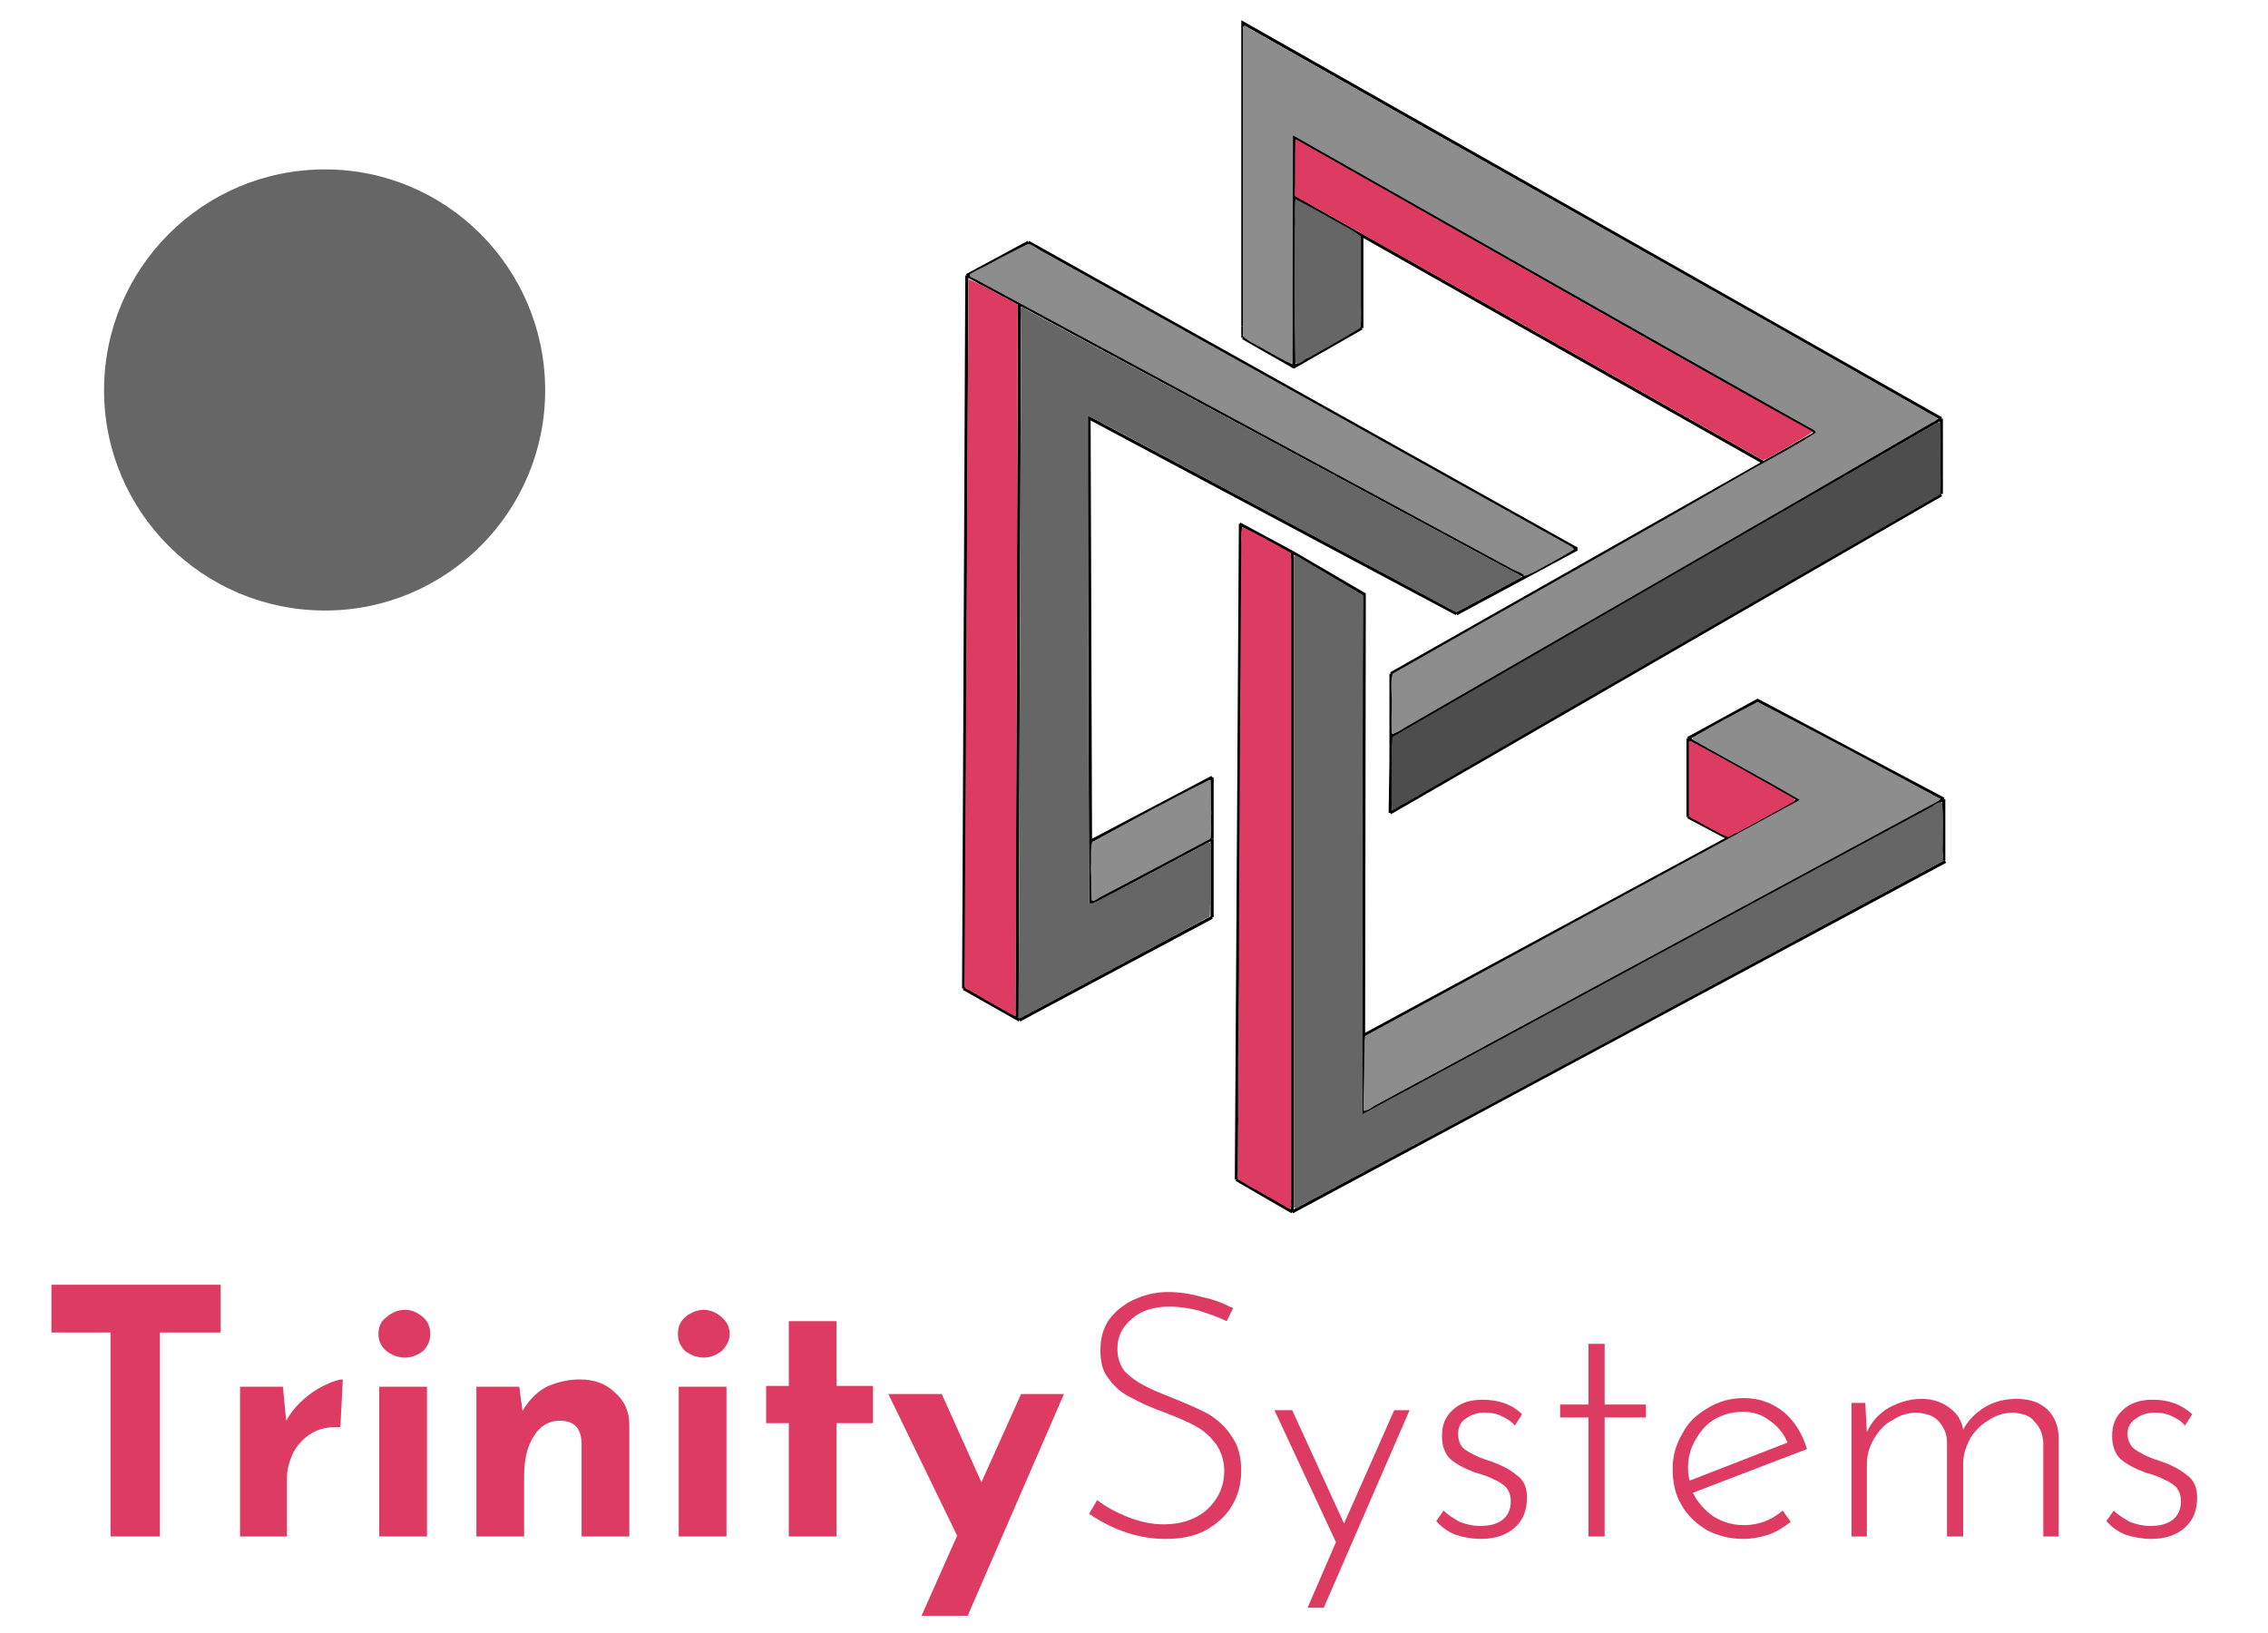 <svg clip-rule="evenodd" fill-rule="evenodd" viewBox="0 0 350 252" xmlns="http://www.w3.org/2000/svg"><g fill-rule="nonzero"><path d="m34.045 198.259v7.37h-9.368v31.475h-7.619v-31.475h-9.118v-7.37z" fill="#dd3b61"/><path d="m44.162 219.243c.625-1.124 1.499-2.248 2.623-3.247 1.124-1 2.248-1.749 3.372-2.249 1.25-.624 2.124-.874 2.748-.874l-.374 7.369c-.125 0-.5 0-.875 0-1.499 0-2.748.375-3.872 1.124-1.124.75-1.998 1.749-2.623 2.998-.499 1.124-.874 2.373-.874 3.622v9.118h-7.244v-23.107h6.619z" fill="#dd3b61"/><path d="m65.895 213.997v23.107h-7.369v-23.107zm-7.494-8.119c0-1.124.375-1.998 1.249-2.623.874-.749 1.749-1.124 2.873-1.124.999 0 1.874.375 2.748 1.124.749.625 1.124 1.499 1.124 2.623 0 1-.375 1.874-1.124 2.623-.874.625-1.749 1-2.748 1-1.124 0-1.999-.375-2.873-1-.874-.749-1.249-1.623-1.249-2.623z" fill="#dd3b61"/><path d="m89.502 212.873c2.124 0 3.997.624 5.371 1.998 1.499 1.249 2.248 2.998 2.248 4.997v17.236h-7.369v-14.489c-.125-2.248-1.124-3.372-3.372-3.372-1.624 0-2.998.749-3.997 2.373-1 1.499-1.499 3.622-1.499 6.121v9.367h-7.37v-23.107h6.62l.5 3.747c.874-1.499 1.998-2.748 3.497-3.622 1.499-.749 3.373-1.249 5.371-1.249z" fill="#dd3b61"/><path d="m112.11 213.997v23.107h-7.37v-23.107zm-7.494-8.119c0-1.124.374-1.998 1.124-2.623.874-.749 1.873-1.124 2.872-1.124 1 0 1.874.375 2.748 1.124.75.625 1.249 1.499 1.249 2.623 0 1-.499 1.874-1.249 2.623-.874.625-1.748 1-2.748 1-.999 0-1.998-.375-2.872-1-.75-.749-1.124-1.623-1.124-2.623z" fill="#dd3b61"/><path d="m129.097 203.88v9.992h5.62v5.746h-5.62v17.486h-7.37v-17.486h-3.497v-5.746h3.497v-9.992z" fill="#dd3b61"/><path d="m164.195 215.121-14.864 34.224h-7.119l5.495-12.366-10.616-21.858h8.243l6.12 13.615 6.121-13.615z" fill="#dd3b61"/><path d="m189.3 203.88c-1.249-.625-2.748-1.124-4.246-1.624-1.499-.375-2.998-.624-4.497-.624-2.498 0-4.496.624-5.87 1.873-1.499 1.249-2.249 2.748-2.249 4.622 0 1.374.375 2.498 1.124 3.497.875.874 1.874 1.624 3.123 2.248 1.124.625 2.748 1.249 4.621 1.999 2.124.874 3.873 1.623 5.246 2.373 1.374.874 2.623 1.998 3.498 3.372.999 1.374 1.499 3.123 1.499 5.371 0 1.999-.5 3.872-1.499 5.496s-2.373 2.748-4.122 3.747c-1.749.874-3.747 1.249-6.12 1.249-3.872 0-7.869-1.249-11.741-3.872l1.249-2.123c1.249.999 2.873 1.873 4.746 2.623 1.874.749 3.747 1.124 5.496 1.124 1.624 0 3.122-.25 4.496-.875 1.499-.624 2.623-1.623 3.498-2.872.874-1.249 1.374-2.748 1.374-4.497 0-1.624-.5-2.998-1.249-4.122-.875-1.124-1.874-2.123-3.123-2.748-1.249-.749-2.873-1.374-4.746-2.123-2.124-.749-3.747-1.499-5.121-2.248-1.374-.625-2.623-1.624-3.498-2.873-.999-1.124-1.374-2.623-1.374-4.497 0-1.748.375-3.247 1.249-4.621 1-1.374 2.249-2.373 3.747-3.123 1.624-.749 3.373-1.249 5.371-1.249 1.749 0 3.498.25 5.246.75 1.874.374 3.373.999 4.872 1.748z" fill="#dd3b61"/><path d="m217.529 217.619-13.24 30.477h-2.498l4.371-10.117-9.492-20.36h2.748l7.993 17.487 7.744-17.487z" fill="#dd3b61"/><path d="m228.52 237.479c-1.374 0-2.623-.25-3.872-.625-1.249-.499-2.248-1.249-2.998-2.123l1.125-1.624c.749.75 1.623 1.249 2.498 1.749.999.375 1.998.625 3.122.625 1.374 0 2.498-.25 3.373-.875.874-.624 1.374-1.624 1.374-2.873 0-.999-.25-1.623-.75-2.248-.499-.499-1.124-.874-1.749-1.124-.624-.375-1.623-.749-2.997-1.124-1.624-.625-2.873-1.249-3.872-2.123-.875-.875-1.249-2.124-1.249-3.498 0-1.748.499-2.997 1.748-4.122 1.125-.999 2.623-1.498 4.497-1.498 2.498 0 4.621.749 6.12 2.248l-1.124 1.748c-.5-.624-1.249-1.124-2.123-1.498-.75-.375-1.624-.5-2.498-.5-1.124 0-1.999.25-2.873.874-.874.5-1.249 1.374-1.249 2.374 0 1.124.375 1.998 1.124 2.498.749.499 1.874 1.124 3.497 1.623 1.874.625 3.373 1.374 4.372 2.249 1.124.749 1.624 1.873 1.624 3.497 0 1.998-.625 3.497-1.874 4.621s-2.998 1.749-5.246 1.749z" fill="#dd3b61"/><path d="m247.63 207.377v9.368h6.371v1.998h-6.371v18.361h-2.498v-18.361h-4.371v-1.998h4.371v-9.368z" fill="#dd3b61"/><path d="m269.114 235.356c2.248 0 4.247-.75 5.995-2.249l1.249 1.749c-.999.749-2.123 1.499-3.497 1.998-1.249.375-2.498.625-3.872.625-1.999 0-3.997-.5-5.621-1.374-1.623-.999-2.997-2.248-3.872-3.872-.999-1.624-1.374-3.497-1.374-5.621 0-1.873.5-3.747 1.499-5.37.874-1.749 2.248-2.998 3.997-3.997 1.624-1 3.497-1.499 5.496-1.499 2.373 0 4.371.749 6.12 2.123 1.624 1.374 2.873 3.248 3.622 5.746l-17.611 6.744c.749 1.499 1.749 2.623 3.123 3.623 1.373.874 2.997 1.374 4.746 1.374zm-.125-17.487c-1.624 0-2.998.375-4.372 1.124-1.249.75-2.248 1.874-2.997 3.248-.75 1.249-1.125 2.748-1.125 4.371 0 .75.125 1.374.25 1.874l15.114-5.871c-.625-1.498-1.624-2.623-2.748-3.372-1.249-.999-2.623-1.374-4.122-1.374z" fill="#dd3b61"/><path d="m311.206 215.871c1.999 0 3.498.499 4.747 1.623 1.124 1.125 1.748 2.623 1.748 4.497v15.113h-2.373v-14.489c-.125-1.373-.499-2.373-1.374-3.247-.624-.874-1.748-1.249-3.247-1.374-1.374 0-2.623.375-3.747 1.124-1.124.625-2.124 1.624-2.873 2.748-.625 1.249-1.124 2.498-1.124 3.872v11.366h-2.498v-14.489c0-1.373-.5-2.373-1.249-3.247-.75-.874-1.874-1.249-3.373-1.374-1.374 0-2.623.375-3.747 1.124-1.249.625-2.123 1.624-2.873 2.873-.749 1.249-1.124 2.498-1.124 3.997v11.116h-2.373v-20.609h2.123l.25 4.497c.75-1.624 1.874-2.873 3.373-3.747 1.623-.875 3.247-1.374 5.121-1.374 1.623 0 3.122.499 4.246 1.374 1.249.874 1.874 1.998 2.124 3.372.749-1.499 1.998-2.623 3.372-3.497 1.499-.875 3.123-1.249 4.871-1.249z" fill="#dd3b61"/><path d="m331.94 237.479c-1.373 0-2.622-.25-3.872-.625-1.249-.499-2.248-1.249-2.997-2.123l1.124-1.624c.749.75 1.624 1.249 2.498 1.749.999.375 1.998.625 3.123.625 1.374 0 2.498-.25 3.372-.875.874-.624 1.374-1.624 1.374-2.873 0-.999-.25-1.623-.749-2.248-.5-.499-1.125-.874-1.749-1.124-.625-.375-1.624-.749-2.998-1.124-1.624-.625-2.873-1.249-3.872-2.123-.874-.875-1.249-2.124-1.249-3.498 0-1.748.5-2.997 1.749-4.122 1.124-.999 2.623-1.498 4.496-1.498 2.498 0 4.497.749 6.121 2.248l-1.125 1.748c-.499-.624-1.249-1.124-2.123-1.498-.749-.375-1.624-.5-2.498-.5-1.124 0-1.998.25-2.873.874-.874.5-1.374 1.374-1.374 2.374 0 1.124.5 1.998 1.249 2.498.75.499 1.874 1.124 3.498 1.623 1.873.625 3.372 1.374 4.371 2.249 1.124.749 1.624 1.873 1.624 3.497 0 1.998-.625 3.497-1.874 4.621s-2.997 1.749-5.246 1.749z" fill="#dd3b61"/><path d="m50.157 26.142c18.736 0 33.974 15.238 33.974 34.099 0 18.735-15.238 33.973-33.974 33.973-18.86 0-34.098-15.238-34.098-33.973 0-18.861 15.238-34.099 34.098-34.099z" fill="#666"/></g><g fill="none" stroke="#000" stroke-width=".48"><path d="m187.052 119.945-18.736 9.867"/><path d="m157.325 157.416-8.618-4.872"/><path d="m148.707 152.544.499-110.04"/><path d="m199.418 85.221v101.797"/><path d="m199.418 187.018 100.797-54.083"/><path d="m199.418 187.018-8.619-4.996"/><path d="m190.799 182.022.625-101.172"/><path d="m168.316 151.545 18.736-9.992"/><path d="m187.052 129.437v12.116"/><path d="m187.052 129.437-18.736 9.993"/><path d="m260.495 113.949v12.116"/><path d="m260.495 126.065 6.121 3.247"/><path d="m157.325 46.876-8.119-4.372"/><path d="m149.206 42.504 9.493-5.121"/><path d="m214.656 117.446-.125 7.994"/><path d="m210.159 50.623v-14.239"/><path d="m187.052 129.437v-9.492"/><path d="m199.418 85.221-8.119-4.371"/><path d="m299.965 132.81v-9.493"/><path d="m299.965 123.317-89.556 48.463.125-80.064-11.116-6.495"/><path d="m299.965 123.317-28.728-15.238-10.742 5.87"/><path d="m260.495 113.949 17.112 9.493-67.198 36.347"/><path d="m168.316 151.545-10.991 5.871"/><path d="m224.773 94.714 18.611-9.992"/><path d="m158.699 37.383 84.685 47.339"/><path d="m235.14 88.843-77.815-41.967-.375 110.165"/><path d="m168.316 139.43-.249-74.943 56.706 30.227"/></g><path d="m192.298 182.771c-.749-.499-1.249-.749-1.374-.749 0 0 0-1.124.125-4.247v-4.871l.125 2.873v5.87c0 .25 0 .375.125.375 0 0 .749.499 1.873 1.124l.625.375h-.125z" fill="#5c5c5c" fill-rule="nonzero"/><path d="m191.049 172.404v-9.867h.125v1.124 7.494l-.125 1.749z" fill="#5c5c5c" fill-rule="nonzero"/><path d="m191.174 152.669c0-.125 0-.249 0-.125z" fill="#5c5c5c" fill-rule="nonzero"/><path d="m280.355 66.736-65.699 37.221" fill="none" stroke="#000" stroke-width=".48"/><path d="m214.656 117.446v-13.489" fill="none" stroke="#000" stroke-width=".48"/><path d="m199.667 56.743v-35.597l77.191 43.716 3.497 1.874" fill="none" stroke="#000" stroke-width=".48"/><path d="m272.112 71.357-72.445-40.969" fill="none" stroke="#000" stroke-width=".48"/><path d="m299.59 64.612-107.792-61.078v46.839" fill="none" stroke="#000" stroke-width=".48"/><path d="m191.798 52.122 7.869 4.496 10.492-5.995" fill="none" stroke="#000" stroke-width=".48"/><path d="m299.59 64.612-84.934 49.087" fill="none" stroke="#000" stroke-width=".48"/><path d="m299.59 64.612v11.616" fill="none" stroke="#000" stroke-width=".48"/><path d="m214.531 125.44 85.059-49.087" fill="none" stroke="#000" stroke-width=".48"/><path d="m191.798 52.122v-1.749" fill="none" stroke="#000" stroke-width=".48"/><path d="m191.674 81.474c-.25.874-.125 1.999-.125 2.998-.25 32.225-.375 64.325-.5 96.55-.125.5-.125 1 .375 1.125 2.498 1.623 4.996 2.872 7.494 4.371.624 0 .25-.999.375-1.499 0-32.849 0-65.699 0-98.674-.125-.374.125-1.124-.5-1.249-2.248-1.249-4.621-2.623-6.995-3.747h-.124z" fill="#dd3b61" fill-rule="nonzero"/><path d="m260.62 114.449v11.491c.25.375.875.5 1.249.749 1.499.875 3.123 1.749 4.747 2.498.499-.124.874-.499 1.374-.624 2.997-1.624 5.995-3.248 8.868-4.871.375-.375-.25-.625-.5-.75-4.996-2.873-10.117-5.745-15.238-8.493-.125-.125-.375-.125-.5 0z" fill="#dd3b61" fill-rule="nonzero"/><path d="m158.699 37.633c-1.374.624-2.748 1.374-4.247 2.123-1.499.875-3.122 1.624-4.746 2.498-.25.5.375.625.624.75 27.854 14.988 55.583 29.977 83.311 44.965.625.25 1.249.5 1.624.874.5 0 .874-.374 1.374-.499 1.998-1.124 3.997-2.124 5.995-3.373.375-.124.125-.499-.125-.624-27.229-15.238-54.583-30.477-81.937-45.715-.624-.375-1.249-.874-1.873-.999z" fill="#8d8d8d" fill-rule="nonzero"/><path d="m191.798 4.159v47.713c1 .999 2.498 1.499 3.623 2.248 1.249.625 2.498 1.499 3.872 1.999.249-.75 0-1.624.125-2.498 0-10.867.124-21.859.124-32.725 26.48 14.988 52.96 30.102 79.439 44.965.375.25.999.375 1.249.875-3.247 2.123-6.62 3.872-9.992 5.745-18.361 10.617-36.972 20.984-55.332 31.476-.375 1.374-.125 2.873-.125 4.247 0 1.623-.125 3.372 0 4.996.874 0 1.623-.75 2.373-1.124 26.979-15.613 54.083-31.101 80.938-46.839.374-.125 1.249-.5.624-.875-35.473-20.234-71.07-40.219-106.543-60.328-.125-.125-.25 0-.375.125z" fill="#8d8d8d" fill-rule="nonzero"/><path d="m199.667 85.846v100.422c.375.625 1.124-.374 1.624-.499 32.85-17.487 65.575-35.098 98.424-52.834.375-.625 0-1.624.125-2.374 0-2.248.125-4.496-.125-6.744-.624-.25-1.374.624-1.998.874-29.228 15.738-58.205 31.476-87.433 47.214-.125-11.492 0-22.983 0-34.474 0-15.238 0-30.352.125-45.465-1.124-.874-2.498-1.499-3.622-2.248-2.248-1.374-4.497-2.623-6.745-3.997-.25 0-.25 0-.375.125z" fill="#666" fill-rule="nonzero"/><path d="m298.966 65.237c-28.103 16.112-56.082 32.35-84.06 48.462-.25 1.374-.125 2.873-.125 4.247 0 2.248-.125 4.622 0 6.995.624.125 1.249-.75 1.873-.875 27.604-15.987 55.208-31.85 82.687-47.713.249-1.374.124-2.873.124-4.247 0-2.248.125-4.621-.124-6.869 0-.125-.25 0-.375 0z" fill="#4d4d4d" fill-rule="nonzero"/><path d="m199.917 30.888c-.25 1.374 0 2.873-.125 4.372 0 6.869-.125 13.864.125 20.734.625.499 1.374-.625 1.999-.75 2.623-1.498 5.37-2.997 7.993-4.621.25-1.249.125-2.748.125-4.122 0-3.372 0-6.745 0-9.992-.999-.875-2.373-1.499-3.622-2.248-2.123-1.125-4.122-2.374-6.245-3.373h-.125z" fill="#666" fill-rule="nonzero"/><path d="m186.428 120.444c-5.996 2.998-11.991 6.245-17.862 9.493-.374 1.249-.125 2.623-.25 3.997.125 1.623 0 3.247.125 4.996.5.375 1.125-.5 1.624-.625 5.496-2.872 11.117-5.87 16.737-8.868.25-1.249 0-2.623.125-3.997-.125-1.623 0-3.247-.125-4.871-.125-.125-.25-.25-.374-.125z" fill="#8d8d8d" fill-rule="nonzero"/><path d="m271.237 108.328c-3.372 1.749-6.745 3.498-9.992 5.496-.25.5.749.625 1.124.999 5.121 2.873 10.242 5.621 15.363 8.619-22.358 12.115-44.715 24.231-66.948 36.347-.375.874-.125 1.873-.25 2.873 0 2.872-.125 5.745-.125 8.743.749.125 1.499-.75 2.123-.999 28.853-15.613 57.831-31.226 86.684-46.839.374-.5-.625-.625-.875-.875-8.993-4.871-17.861-9.617-26.854-14.239-.125-.125-.125-.125-.25-.125z" fill="#8d8d8d" fill-rule="nonzero"/><path d="m149.581 43.129c-.25.249 0 .874-.125 1.374-.25 35.722-.375 71.445-.625 107.167-.124.625.125.999.75 1.124 2.248 1.374 4.621 2.748 6.995 3.997.374-.125.124-.624.124-.874.125-11.117.125-22.233.125-33.349.125-25.106.125-50.337.25-75.567-.999-.625-2.123-1.124-3.247-1.749-1.374-.749-2.748-1.499-4.247-2.123z" fill="#dd3b61" fill-rule="nonzero"/><path d="m157.575 47.375c-.125.75 0 1.624 0 2.498-.125 35.723-.25 71.445-.375 107.168.375.25.874-.375 1.374-.5 9.368-4.996 18.736-9.992 28.103-15.113.125-.625 0-1.499.125-2.123 0-3.123 0-6.246 0-9.243-.374-.25-.999.374-1.374.499-5.371 2.873-10.741 5.746-16.112 8.494-.375.125-.875.499-1.249.25-.125-24.981-.125-50.087-.125-75.068 1.124.5 2.498 1.249 3.747 1.874 17.611 9.493 35.348 18.86 52.959 28.353 1.499-.624 2.873-1.499 4.247-2.248 1.998-.999 3.872-1.999 5.87-3.123 0-.374-.749-.499-.999-.749-24.981-13.49-50.086-26.979-75.192-40.469-.375-.125-.625-.5-.999-.5z" fill="#666" fill-rule="nonzero"/><path d="m199.917 21.645c-.125 2.873 0 5.621-.125 8.494.625.499 1.249.749 1.874 1.124 23.482 13.24 46.839 26.479 70.321 39.719.499 0 .874-.374 1.249-.499 2.123-1.249 4.246-2.374 6.37-3.748.125-.249-.375-.374-.5-.499-6.12-3.373-12.116-6.745-18.111-10.117-20.359-11.491-40.594-23.108-60.953-34.599-.125 0-.125 0-.125.125z" fill="#dd3b61" fill-rule="nonzero"/></svg>